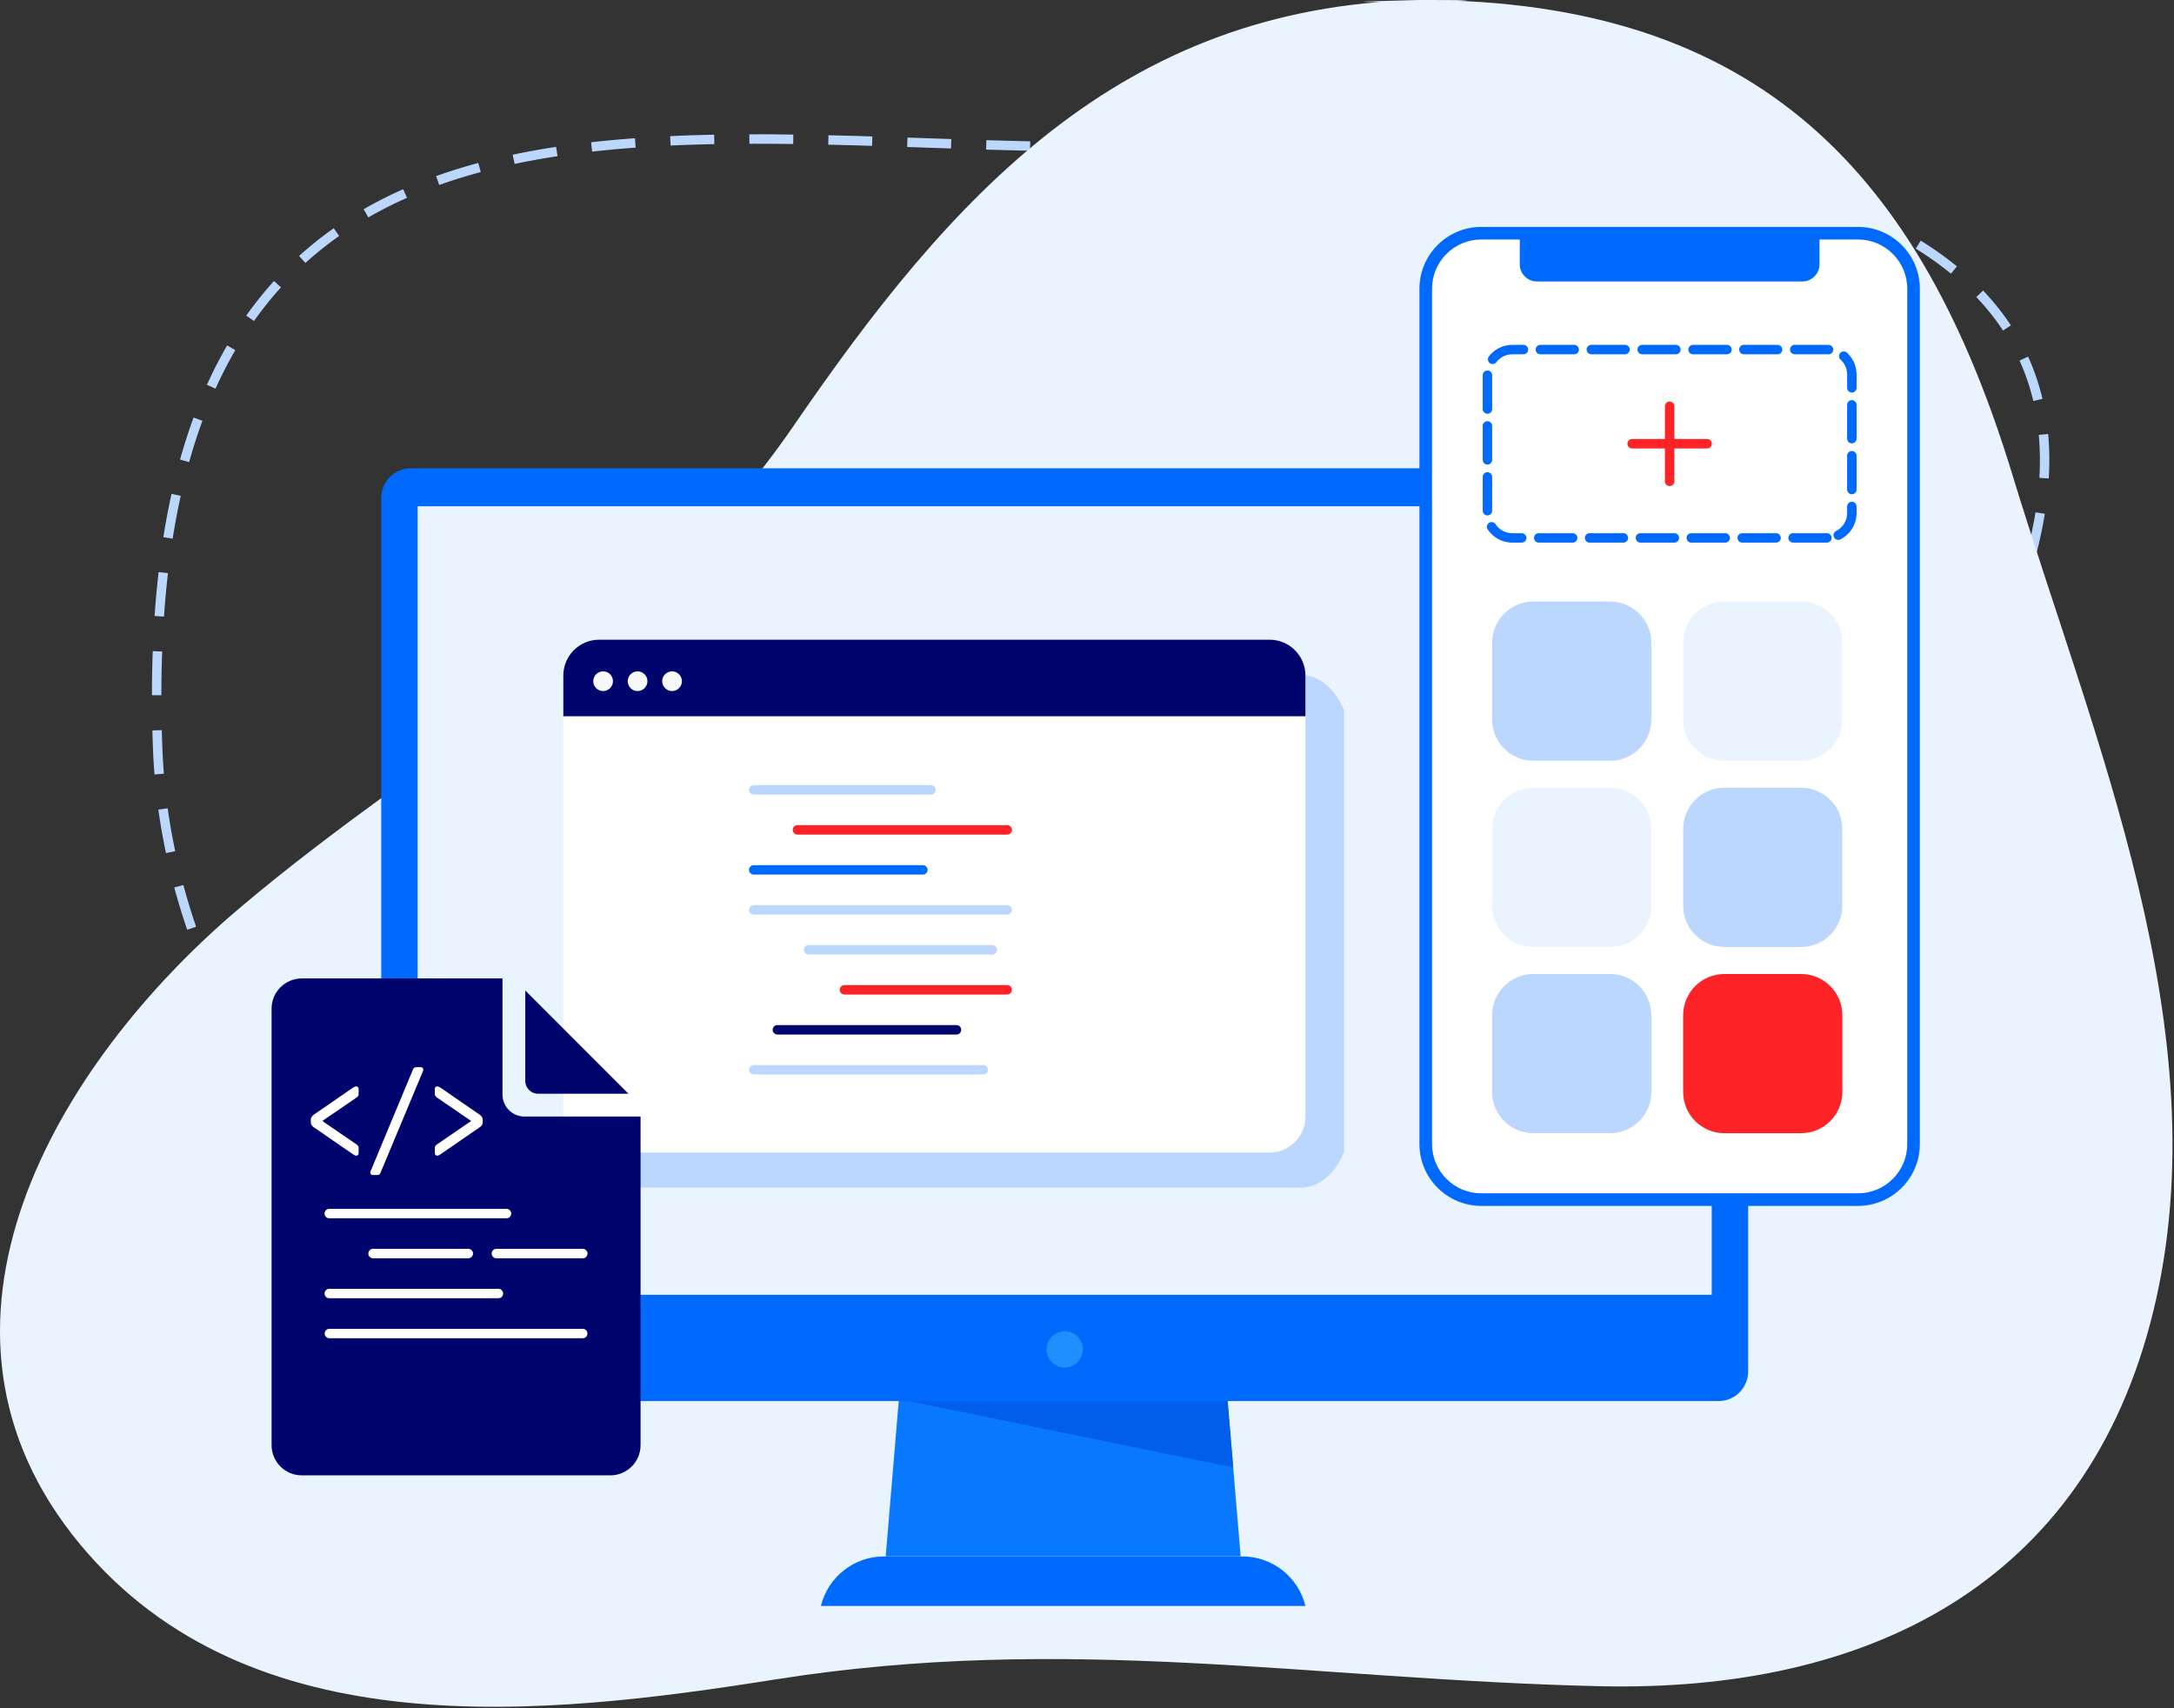 <svg viewBox="0 0 961 755" xmlns="http://www.w3.org/2000/svg" fill-rule="evenodd" clip-rule="evenodd" stroke-linejoin="round" stroke-miterlimit="2">
    <rect x="0" y="0" width="961" height="755" fill="#333333" stroke="none"/>
    <g transform="translate(-108.495)">
        <clipPath id="a">
            <path d="M0 0h1139.58v754.421H0z"/>
        </clipPath>
        <g clip-path="url(#a)">
            <path d="M459.113 63.657c-5.567-.08-11.158-.096-16.629-.117l-2.729.004-.021-4.166 2.746-.005c5.533-.054 11.104.038 16.691.117l-.058 4.167zm-54.188.675l-.191-4.159c6.425-.3 12.908-.504 19.446-.629l.083 4.167c-6.5.125-12.95.329-19.338.621m89.063.141c-6.479-.2-12.938-.379-19.375-.525l.092-4.166c6.45.146 12.925.325 19.408.525l-.125 4.166zm190.112.004l-.075-4.166c6.474-.119 12.95-.194 19.425-.225l.021 4.167c-6.587.029-13.054.112-19.371.224m54.246.059c-6.529-.15-13-.242-19.379-.279l.029-4.167c6.4.037 12.892.129 19.45.279l-.1 4.167zm-89.112.921l-.15-4.167c6.233-.229 12.716-.442 19.408-.625l.113 4.167c-6.68.183-13.15.396-19.371.625m-120.354.171l-19.388-.655.142-4.166 19.383.654-.137 4.167zm244.316.283c-6.448-.369-12.9-.674-19.354-.913l.154-4.166c6.446.241 12.934.546 19.442.921l-.242 4.158zm-209.391.716c-6.45-.137-12.921-.312-19.405-.504l.121-4.166c6.471.191 12.938.366 19.375.504l-.091 4.166zm50.512.121l-.092-4.166c4.987-.111 9.972-.275 14.955-.492l4.391-.187.171 4.166-4.379.183c-4.983.221-10 .384-15.046.496m-20.958.225c-4.659 0-9.334-.029-14.021-.087l.05-4.167c4.671.058 9.329.088 13.967.088l5.391-.017.021 4.167-5.408.016zm-223.113.05l-.466-4.146c6.179-.695 12.708-1.3 19.4-1.783l.304 4.159a472.921 472.921 0 00-19.238 1.77m437.725 1.617a740.838 740.838 0 00-19.287-1.692l.312-4.158a754.124 754.124 0 0119.396 1.708l-.421 4.142zM335.98 72.465l-.863-4.075a336.664 336.664 0 0119.2-3.471l.629 4.117a336.736 336.736 0 00-18.966 3.429m506.52.583a614.327 614.327 0 00-19.158-2.687l.513-4.134a599.102 599.102 0 0119.291 2.705l-.646 4.116zm34.155 6.58a449.293 449.293 0 00-18.909-3.959l.767-4.096a465.01 465.01 0 0119.087 3.992l-.945 4.063zm-573.996 2.137l-1.4-3.925a245.726 245.726 0 0118.662-5.808l1.084 4.02a242.521 242.521 0 00-18.346 5.713m607.404 7.3a320.883 320.883 0 00-18.433-5.65l1.104-4.021a332.171 332.171 0 0118.671 5.721l-1.342 3.95zm-638.746 7.021l-2.075-3.613a186.45 186.45 0 0117.475-8.837l1.688 3.808a183.43 183.43 0 00-17.088 8.642m670.675 6.292c-5.467-2.788-11.35-5.463-17.492-7.946l1.567-3.867a229.282 229.282 0 0117.817 8.1l-1.892 3.713zm-698.487 13.841l-2.796-3.092a161.976 161.976 0 0115.312-12.233l2.4 3.409a157.972 157.972 0 00-14.916 11.916m727.408 4.746c-4.729-3.867-9.963-7.588-15.563-11.067l2.2-3.541c5.75 3.571 11.134 7.404 16 11.383l-2.637 3.225zm-750.146 20.933l-3.404-2.408a164.807 164.807 0 0112.254-15.283l3.088 2.8a159.068 159.068 0 00-11.938 14.891m773.146 4.217c-3.388-5.154-7.367-10.146-11.817-14.821l3.017-2.871c4.625 4.859 8.758 10.038 12.279 15.404l-3.479 2.288zM203.767 171.79l-3.796-1.717a192.309 192.309 0 018.934-17.395l3.6 2.091a188.027 188.027 0 00-8.738 17.021m803.533 5.463a98.27 98.27 0 00-6.09-17.896l3.8-1.717c2.71 6 4.83 12.245 6.35 18.65l-4.06.963zm-815.2 27.008l-4.012-1.121a244.389 244.389 0 015.975-18.583l3.912 1.429a242.24 242.24 0 00-5.875 18.275m822.03 7.225l-4.15-.254c.16-2.704.24-5.367.23-7.975 0-3.734-.16-7.45-.49-11.046l4.15-.384c.34 3.725.51 7.571.51 11.43 0 2.745-.08 5.489-.25 8.229m-829.313 26.6l-4.112-.65c1.037-6.559 2.25-13 3.608-19.154l4.067.895a326.958 326.958 0 00-3.563 18.909m823.433 8.171l-4.02-1.084c1.71-6.379 3.07-12.683 4.04-18.737l4.12.662c-1 6.192-2.39 12.638-4.14 19.159m-827.262 26.296l-4.158-.288a423.724 423.724 0 011.775-19.388l4.137.48a415.361 415.361 0 00-1.754 19.196m815.737 6.92l-3.841-1.612a282.042 282.042 0 006.858-17.979l3.948 1.341a283.896 283.896 0 01-6.965 18.25M179.83 307.282h-4.167c.004-6.592.121-13.142.354-19.467l4.163.154a538.368 538.368 0 00-.35 19.313m801.704 3.833l-3.671-1.971a399.258 399.258 0 008.717-17.212l3.762 1.791a401.868 401.868 0 01-8.808 17.392m-17.679 30.258l-3.53-2.221a532.38 532.38 0 0010.005-16.529l3.604 2.092a554.433 554.433 0 01-10.079 16.658m-787.063.959a264.857 264.857 0 01-.692-11.713c-.096-2.59-.176-5.18-.241-7.771l4.166-.104c.063 2.55.142 5.125.238 7.721.146 3.863.371 7.708.683 11.525l-4.154.342zm767.325 28.008l-3.337-2.487a398.164 398.164 0 0011.141-15.738l3.459 2.321a390.39 390.39 0 01-11.263 15.904m-762.25 6.742a279.481 279.481 0 01-3.371-19.23l4.125-.574a276.054 276.054 0 003.325 18.941l-4.079.863zM922.1 397.611l-3.145-2.733a483.584 483.584 0 0012.383-14.813l3.25 2.604a490.486 490.486 0 01-12.488 14.942m-730.858 13.362a299.767 299.767 0 01-5.717-18.704l4.025-1.083a295.915 295.915 0 005.634 18.446l-3.942 1.341zm707.071 12.359l-2.979-2.913a645.282 645.282 0 0013.312-14.021l3.067 2.825a658.433 658.433 0 01-13.4 14.109m-693.867 20.229a326.143 326.143 0 01-7.775-17.921l3.867-1.546a323.512 323.512 0 007.683 17.692l-3.775 1.775zm668.85 4.254l-2.858-3.033a929.298 929.298 0 0013.958-13.409l2.921 2.971a932.8 932.8 0 01-14.021 13.471m-25.779 23.642l-2.783-3.1c4.812-4.321 9.6-8.654 14.354-13.021l2.817 3.067a1675.858 1675.858 0 01-14.388 13.054m-626.533 3.133a363.89 363.89 0 01-9.567-17.033l3.688-1.938a362.488 362.488 0 009.454 16.838l-3.575 2.133zm600.408 20.067l-2.758-3.125 1.304-1.154c4.412-3.896 8.821-7.792 13.221-11.7l2.766 3.12c-4.404 3.905-8.812 7.805-13.225 11.705l-1.308 1.154zm-581.029 9.279a409.17 409.17 0 01-11.092-16.092l3.488-2.279a399.58 399.58 0 0010.979 15.921l-3.375 2.45zm554.946 13.908l-2.788-3.1c4.809-4.325 9.646-8.629 14.484-12.925l2.766 3.117c-4.834 4.288-9.655 8.59-14.462 12.908m-533.196 13.629a451.62 451.62 0 01-12.358-15.083l3.283-2.571c3.97 5.07 8.05 10.053 12.237 14.946l-3.162 2.708zm507.525 9.955l-2.863-3.03c4.709-4.441 9.455-8.845 14.234-13.22l2.816 3.066c-4.762 4.371-9.5 8.759-14.187 13.184m-483.717 15.82a467.677 467.677 0 01-13.462-14.1l3.071-2.816a466.947 466.947 0 0013.345 13.979l-2.954 2.937zm458.871 8.571l-2.983-2.908a775.255 775.255 0 0113.754-13.75l2.908 2.979a753.936 753.936 0 00-13.679 13.679m-433.275 15.429a498.765 498.765 0 01-14.429-13.116l2.858-3.025c4.663 4.4 9.479 8.775 14.313 13l-2.742 3.141zm409.692 10.142l-3.146-2.733c4.254-4.9 8.592-9.725 13.012-14.475l3.05 2.833a567.198 567.198 0 00-12.916 14.375m-382.496 12.017a512.705 512.705 0 01-15.3-12.079l2.646-3.226a498.812 498.812 0 0015.175 11.984l-2.521 3.321zm360.45 14.979l-3.213-2.654a321.716 321.716 0 005.675-7.088c2.105-2.712 4.246-5.4 6.413-8.062l3.233 2.629c-2.15 2.637-4.266 5.3-6.358 7.987a333.679 333.679 0 01-5.75 7.188m-331.746 5.233a492.35 492.35 0 01-16.125-10.979l2.413-3.396c5.22 3.708 10.6 7.371 15.987 10.883l-2.275 3.492zm30.188 17.954c-5.575-3-11.284-6.254-16.963-9.671l2.15-3.574a398.667 398.667 0 0016.783 9.574l-1.97 3.671zm277.229 2.246l-2.738-3.141c4.521-3.942 9.142-8.438 13.729-13.367l3.05 2.841c-4.687 5.034-9.408 9.634-14.041 13.667M429.43 656.577c-5.755-2.295-11.78-4.954-17.9-7.904l1.804-3.75c6.037 2.904 11.971 5.525 17.641 7.779l-1.545 3.875zm215.841 6.655l-1.708-3.8c5.642-2.538 11.037-5.6 16.504-9.371l2.363 3.437c-5.671 3.909-11.288 7.096-17.159 9.734m-181.796 3.008c-5.716-.746-12.191-2.229-19.245-4.408l1.229-3.984c6.829 2.113 13.071 3.546 18.554 4.259l-.538 4.133zm7.95.546l-.116-4.167c6.489-.177 12.98-.234 19.471-.171l-.042 4.167a522.465 522.465 0 00-19.313.171m54.075 1.208a641.493 641.493 0 00-19.308-1.012l.154-4.167c6.254.233 12.613.571 19.434 1.021l-.28 4.158zm34.759 2.792l-7.009-.6c-3.995-.342-8.095-.696-12.308-1.042l.338-4.15c4.22.342 8.329.696 12.325 1.042l7.004.6-.35 4.15zm50.708 1.212l-.387-4.15c6.712-.633 12.837-1.712 18.712-3.308l1.088 4.021c-6.105 1.654-12.455 2.783-19.413 3.437m-15.683.679c-5.734 0-11.934-.229-19.513-.712l.267-4.158c7.487.479 13.604.704 19.246.704v4.166z" fill="#bbd7fe" fill-rule="nonzero"/>
            <path d="M735.677-.001C603.352 3.153 528.573 87.274 459.469 187.983c-66.15 96.408-158.871 140.304-245.563 213.825-80.279 68.087-150.158 184.441-69.871 280.979 75.03 90.221 204.73 75.787 307.234 59.541 129.441-20.516 236.521.079 364.412 3 117.659 2.684 214.999-44.254 244.659-165.704 30.09-123.237-26.86-253.521-62.246-369.675C957.79 77.637 886.873-.001 735.677-.001c-82.225 1.963 75.846 0 0 0" fill="#eaf4fe" fill-rule="nonzero"/>
            <path d="M656.923 687.957H500.007l6.171-73.534 2.766-33.212h139.013l5.662 67.433 3.304 39.313z" fill="#0878ff" fill-rule="nonzero"/>
            <path d="M653.619 648.644l-150.812-30.85 6.137-36.584h139.013l5.662 67.434z" fill="#005eeb" fill-rule="nonzero"/>
            <path d="M685.553 709.861c-3.075-12.563-14.375-21.896-27.884-21.896H499.253c-13.509 0-24.813 9.333-27.884 21.896h214.184zm182.613-90.563H290.112c-7.23 0-13.092-5.863-13.092-13.092V220.089c0-7.229 5.862-13.091 13.092-13.091h578.054c7.229 0 13.092 5.862 13.092 13.091v386.117c0 7.229-5.863 13.092-13.092 13.092" fill="#006aff" fill-rule="nonzero"/>
            <path fill="#eaf4fe" d="M293.125 223.771h572.021v348.55H293.125z"/>
            <path d="M587.166 596.434c-.001 4.404-3.625 8.028-8.029 8.029h-.001c-4.405 0-8.03-3.625-8.03-8.03 0-4.405 3.625-8.03 8.03-8.03 4.405 0 8.03 3.625 8.03 8.03v.001" fill="#1f8fff" fill-rule="nonzero"/>
            <path d="M763.274 529.239c-12.979 0-23.537-10.559-23.537-23.538V127.622c0-12.979 10.558-23.542 23.537-23.542H929.82c12.979 0 23.538 10.563 23.538 23.542v378.079c0 12.979-10.559 23.538-23.538 23.538H763.274z" fill="#fff" fill-rule="nonzero"/>
            <path d="M820.216 336.26H786.32c-10.075 0-18.241-8.166-18.241-18.241v-33.896c0-10.075 8.166-18.242 18.241-18.242h33.896c10.075 0 18.242 8.167 18.242 18.242v33.896c0 10.075-8.167 18.241-18.242 18.241" fill="#bbd7fe" fill-rule="nonzero"/>
            <path d="M904.649 336.26h-33.896c-10.075 0-18.242-8.166-18.242-18.241v-33.896c0-10.075 8.167-18.242 18.242-18.242h33.896c10.075 0 18.241 8.167 18.241 18.242v33.896c0 10.075-8.166 18.241-18.241 18.241m-84.433 82.319H786.32c-10.075 0-18.241-8.167-18.241-18.242v-33.896c0-10.075 8.166-18.241 18.241-18.241h33.896c10.075 0 18.242 8.166 18.242 18.241v33.896c0 10.075-8.167 18.242-18.242 18.242" fill="#eaf4fe" fill-rule="nonzero"/>
            <path d="M904.649 418.579h-33.896c-10.075 0-18.242-8.167-18.242-18.242v-33.896c0-10.075 8.167-18.241 18.242-18.241h33.896c10.075 0 18.241 8.166 18.241 18.241v33.896c0 10.075-8.166 18.242-18.241 18.242m-84.433 82.319H786.32c-10.075 0-18.241-8.167-18.241-18.242V448.76c0-10.075 8.166-18.242 18.241-18.242h33.896c10.075 0 18.242 8.167 18.242 18.242v33.896c0 10.075-8.167 18.242-18.242 18.242" fill="#bbd7fe" fill-rule="nonzero"/>
            <path d="M904.649 500.898h-33.896c-10.075 0-18.242-8.167-18.242-18.242V448.76c0-10.075 8.167-18.242 18.242-18.242h33.896c10.075 0 18.241 8.167 18.241 18.242v33.896c0 10.075-8.166 18.242-18.241 18.242" fill="#fe2326" fill-rule="nonzero"/>
            <path d="M763.274 105.863c-12 0-21.758 9.758-21.758 21.758V505.7c0 11.996 9.758 21.759 21.758 21.759H929.82c12 0 21.758-9.763 21.758-21.759V127.621c0-12-9.758-21.758-21.758-21.758H763.274zm0 427.162c-15.066 0-27.325-12.258-27.325-27.325V127.621c0-15.066 12.259-27.325 27.325-27.325H929.82c15.067 0 27.325 12.259 27.325 27.325V505.7c0 15.067-12.258 27.325-27.325 27.325H763.274z" fill="#006aff" fill-rule="nonzero"/>
            <path d="M780.306 104.12v12.736c0 4.152 3.416 7.568 7.568 7.568H905.22c4.153 0 7.57-3.417 7.57-7.57V104.12H780.306zm24.093 52.481h-14.983a2.094 2.094 0 01-2.084-2.084c0-1.142.941-2.083 2.084-2.083h14.983a2.093 2.093 0 012.038 2.083 2.093 2.093 0 01-2.038 2.084m22.479 0h-14.987a2.093 2.093 0 01-2.038-2.084c0-1.126.912-2.058 2.038-2.083h14.987a2.093 2.093 0 012.038 2.083 2.093 2.093 0 01-2.038 2.084m22.48 0H834.37a2.093 2.093 0 01-2.038-2.084c0-1.126.912-2.058 2.038-2.083h14.987a2.093 2.093 0 012.039 2.084 2.093 2.093 0 01-2.038 2.083m22.474 0h-14.987a2.093 2.093 0 01-2.038-2.084c0-1.126.912-2.058 2.038-2.083h14.987l.046-.001c1.143 0 2.084.941 2.084 2.084a2.094 2.094 0 01-2.084 2.084h-.046m22.48 0h-14.988a2.093 2.093 0 01-2.038-2.084c0-1.126.912-2.058 2.038-2.083h14.988a2.093 2.093 0 012.038 2.083 2.093 2.093 0 01-2.038 2.084m22.475.025c-.046 0-.096 0-.142-.004l-.588-.021h-14.254a2.093 2.093 0 01-2.038-2.083c0-1.127.912-2.059 2.038-2.084h14.254c.292 0 .58.009.867.029a2.098 2.098 0 011.942 2.221 2.094 2.094 0 01-2.079 1.942m-148.5 4.283a2.093 2.093 0 01-2.079-2.083c0-.46.152-.907.433-1.271a13.07 13.07 0 0110.396-5.121h4.883c1.154 0 2.083.934 2.083 2.084s-.929 2.083-2.083 2.083h-4.883a8.923 8.923 0 00-7.096 3.5 2.094 2.094 0 01-1.654.808m158.804 12.596h-.002a2.09 2.09 0 01-2.081-2.081v-5.877a8.987 8.987 0 00-2.884-6.579 2.083 2.083 0 01-.68-1.539c0-1.142.94-2.082 2.082-2.082.528 0 1.037.201 1.423.562a13.16 13.16 0 014.225 9.638v5.875c0 1.15-.933 2.083-2.083 2.083m-161.088 9.371a2.095 2.095 0 01-2.083-2.083v-14.988a2.093 2.093 0 012.084-2.038c1.126 0 2.058.912 2.083 2.038v14.988c0 1.15-.93 2.083-2.084 2.083m161.088 13.104h-.004a2.09 2.09 0 01-2.08-2.08v-14.991a2.093 2.093 0 012.084-2.038c1.126 0 2.058.912 2.083 2.038v14.99a2.09 2.09 0 01-2.081 2.081h-.002m-161.088 9.371h-.002a2.09 2.09 0 01-2.081-2.081v-14.986c0-1.154.933-2.083 2.083-2.083h.004a2.09 2.09 0 012.08 2.08v14.99a2.09 2.09 0 01-2.08 2.08h-.004m161.088 13.108h-.002a2.092 2.092 0 01-2.082-2.082V201.388a2.093 2.093 0 012.084-2.038c1.126 0 2.058.912 2.083 2.038v14.988c0 1.15-.933 2.083-2.083 2.083m-161.088 9.371a2.095 2.095 0 01-2.083-2.083v-14.988a2.093 2.093 0 012.084-2.038c1.126 0 2.058.912 2.083 2.038v14.988c0 1.15-.93 2.083-2.084 2.083m155.075 10.804a2.077 2.077 0 01-1.854-1.133 2.095 2.095 0 01.904-2.804 8.912 8.912 0 004.879-7.967v-2.858-.004a2.09 2.09 0 012.08-2.08h.004c1.15 0 2.083.93 2.083 2.084v2.858c0 4.954-2.737 9.425-7.15 11.679-.3.154-.625.225-.946.225m-139.883 1.213h-4.158a13.104 13.104 0 01-10.9-5.821 2.08 2.08 0 01.566-2.888 2.076 2.076 0 012.892.567 8.96 8.96 0 007.442 3.975h4.158a2.093 2.093 0 012.038 2.084 2.093 2.093 0 01-2.038 2.083m22.475 0h-14.983a2.096 2.096 0 01-2.084-2.084c0-1.154.934-2.083 2.084-2.083h14.983c1.154 0 2.083.929 2.083 2.083 0 1.15-.929 2.084-2.083 2.084m22.479 0h-14.983-.001a2.093 2.093 0 01-2.083-2.083v-.004a2.09 2.09 0 012.08-2.08h14.987a2.093 2.093 0 012.038 2.084 2.093 2.093 0 01-2.038 2.083m22.479 0h-14.987a2.096 2.096 0 01-2.084-2.084c0-1.154.934-2.083 2.084-2.083h14.987c1.15 0 2.084.929 2.084 2.083 0 1.15-.934 2.084-2.084 2.084m22.475 0H856.12h-.001a2.092 2.092 0 01-2.082-2.082v-.002c0-1.154.929-2.083 2.083-2.083h14.987a2.09 2.09 0 012.08 2.08v.003c0 1.15-.93 2.084-2.084 2.084m22.479 0h-14.987a2.093 2.093 0 01-2.038-2.083c0-1.127.912-2.059 2.038-2.084h14.987c1.15 0 2.084.929 2.084 2.083 0 1.15-.934 2.084-2.084 2.084m22.475 0h-14.983a2.093 2.093 0 01-2.038-2.083c0-1.127.912-2.059 2.038-2.084h14.983c1.155 0 2.084.929 2.084 2.083 0 1.15-.929 2.084-2.084 2.084" fill="#006aff" fill-rule="nonzero"/>
            <path d="M846.548 214.841a2.095 2.095 0 01-2.083-2.083V179.52a2.093 2.093 0 012.083-2.019c1.119 0 2.048.901 2.083 2.019v33.238c0 1.15-.933 2.083-2.083 2.083" fill="#fe2326" fill-rule="nonzero"/>
            <path d="M863.166 198.223h-33.238a2.093 2.093 0 01-2.038-2.083c0-1.127.912-2.059 2.038-2.084h33.238a2.093 2.093 0 012.038 2.084 2.093 2.093 0 01-2.038 2.083" fill="#fe2326" fill-rule="nonzero"/>
            <path d="M683.403 524.965H387.052c-8.754 0-15.849-7.095-15.849-15.85V314.14c0-8.754 7.095-15.85 15.849-15.85h296.351c8.754 0 15.85 7.096 19.22 15.85v194.975c-3.37 8.755-10.466 15.85-19.221 15.85" fill="#bbd7fe" fill-rule="nonzero"/>
            <path d="M669.703 509.432h-296.35c-8.754 0-15.85-7.096-15.85-15.85V298.607c0-8.755 7.096-15.85 15.85-15.85h296.35c8.754 0 15.85 7.096 15.85 15.85v194.975c0 8.754-7.096 15.85-15.85 15.85" fill="#fff" fill-rule="nonzero"/>
            <path d="M685.553 316.582v-17.975c0-8.754-7.096-15.85-15.851-15.85h-296.35c-8.754 0-15.849 7.096-15.849 15.85v17.975h328.05z" fill="#00046d" fill-rule="nonzero"/>
            <path d="M379.454 301.103v.002c0 2.39-1.967 4.357-4.357 4.357h-.003c-2.39 0-4.357-1.967-4.357-4.357v-.003c0-2.39 1.967-4.357 4.357-4.357h.003c2.39 0 4.357 1.967 4.357 4.357v.001m15.239 0v.002c0 2.39-1.967 4.357-4.357 4.357h-.003c-2.39 0-4.357-1.967-4.357-4.357v-.003c0-2.39 1.967-4.357 4.357-4.357h.003c2.39 0 4.357 1.967 4.357 4.357v.001m15.24 0v.002c0 2.39-1.967 4.357-4.357 4.357h-.003c-2.39 0-4.357-1.967-4.357-4.357v-.003c0-2.39 1.967-4.357 4.357-4.357h.003c2.39 0 4.356 1.966 4.356 4.356v.002" fill="#f8f9fa" fill-rule="nonzero"/>
            <path d="M520.065 351.234h-78.388-.001a2.092 2.092 0 01-2.082-2.082v-.002c0-1.15.929-2.083 2.084-2.083h78.387a2.093 2.093 0 012.038 2.083 2.093 2.093 0 01-2.038 2.084" fill="#bbd7fe" fill-rule="nonzero"/>
            <path d="M553.781 368.91h-92.796-.001a2.092 2.092 0 01-2.082-2.082v-.002c0-1.15.929-2.083 2.083-2.083h92.796a2.093 2.093 0 012.038 2.084 2.093 2.093 0 01-2.038 2.083" fill="#fe2326" fill-rule="nonzero"/>
            <path d="M516.443 386.581h-74.768a2.092 2.092 0 01-2.082-2.082v-.001c0-1.15.93-2.083 2.084-2.083h74.766c1.15 0 2.084.933 2.084 2.083 0 1.15-.934 2.083-2.084 2.083" fill="#006aff" fill-rule="nonzero"/>
            <path d="M553.781 404.253H441.677a2.093 2.093 0 01-2.083-2.084c0-1.142.94-2.083 2.083-2.083h112.104a2.093 2.093 0 012.038 2.083 2.093 2.093 0 01-2.038 2.084m-6.631 17.676h-81.212-.001a2.092 2.092 0 01-2.082-2.082v-.002c0-1.15.929-2.083 2.083-2.083h81.212a2.093 2.093 0 012.038 2.083 2.093 2.093 0 01-2.038 2.084" fill="#bbd7fe" fill-rule="nonzero"/>
            <path d="M553.781 439.6H481.783a2.09 2.09 0 01-2.081-2.081v-.002c0-1.15.929-2.083 2.083-2.083h71.996a2.093 2.093 0 012.019 2.083 2.093 2.093 0 01-2.019 2.083" fill="#fe2326" fill-rule="nonzero"/>
            <path d="M531.301 457.276h-79.233a2.093 2.093 0 01-2.019-2.083c0-1.119.901-2.048 2.019-2.083h79.233c1.15 0 2.084.933 2.084 2.083 0 1.15-.934 2.083-2.084 2.083" fill="#00046d" fill-rule="nonzero"/>
            <path d="M543.187 474.948H441.675a2.093 2.093 0 01-2.038-2.083c0-1.127.912-2.059 2.038-2.084h101.512a2.093 2.093 0 012.038 2.084 2.093 2.093 0 01-2.038 2.083" fill="#bbd7fe" fill-rule="nonzero"/>
            <path d="M340.693 437.835v39.995c.002 3.081 2.536 5.615 5.617 5.617h39.995l-45.612-45.612z" fill="#00046d" fill-rule="nonzero"/>
            <path d="M330.615 483.799v-51.312h-88.708c-7.379 0-13.362 5.983-13.362 13.362v192.917c0 7.379 5.983 13.362 13.362 13.362H378.29c7.38 0 13.363-5.983 13.363-13.362V493.524H340.34c-5.37 0-9.725-4.354-9.725-9.725" fill="#00046d" fill-rule="nonzero"/>
            <path d="M332.435 538.502h-78.39a2.09 2.09 0 01-2.081-2.081v-.002c0-1.15.929-2.084 2.083-2.084h78.388a2.093 2.093 0 012.038 2.084 2.093 2.093 0 01-2.038 2.083m-16.889 17.672h-42.191a2.093 2.093 0 01-2.038-2.083c0-1.127.912-2.059 2.038-2.084h42.191a2.093 2.093 0 012.038 2.084 2.093 2.093 0 01-2.038 2.083m50.607 0h-38.238-.001a2.092 2.092 0 01-2.082-2.082v-.002c0-1.15.929-2.083 2.083-2.083h38.238a2.093 2.093 0 012.038 2.083c0 1.127-.913 2.06-2.039 2.084m-37.337 17.671h-74.77a2.094 2.094 0 01-2.084-2.083c0-1.15.934-2.083 2.084-2.083h74.77c1.15 0 2.084.933 2.084 2.083 0 1.15-.934 2.083-2.084 2.083m37.338 17.676H254.044a2.093 2.093 0 01-2.019-2.083c0-1.119.901-2.048 2.019-2.083h112.109a2.093 2.093 0 012.019 2.083 2.093 2.093 0 01-2.02 2.083m-101.589-81.295l-17.095-11.779c-.584-.367-.992-.742-1.23-1.125-.241-.384-.354-.829-.354-1.342v-.929c0-.508.113-.958.354-1.342.238-.387.646-.779 1.23-1.179l17.095-11.779.55-.3c.288-.163.546-.25.767-.25.329 0 .6.104.821.304.217.2.329.463.329.796v2.246c0 .4-.104.729-.304.983s-.517.533-.959.821l-14.791 10.142 14.791 10.133c.476.329.805.617.984.879.183.254.279.563.279.925v2.246c0 .367-.112.654-.329.854-.221.2-.492.296-.821.296-.258 0-.696-.2-1.317-.6m7.941 8.819a1.053 1.053 0 01-.329-.767c0-.141.058-.366.163-.654l18.741-44.979c.329-.625.8-.933 1.421-.933h2.029c.292 0 .55.108.767.329.217.221.329.475.329.767 0 .145-.058.362-.162.658l-18.796 44.979c-.071.217-.225.425-.463.629-.241.204-.558.3-.958.3h-1.975c-.292 0-.55-.108-.767-.329m28.543-8.543a1.129 1.129 0 01-.325-.825v-2.246c0-.362.088-.675.271-.929.183-.258.512-.546.987-.879l14.792-10.133-14.792-10.138c-.437-.292-.758-.567-.958-.821-.204-.254-.3-.583-.3-.983v-2.25c0-.329.096-.592.3-.792.2-.2.467-.304.792-.304.216 0 .487.083.8.25.304.158.496.263.575.3l17.087 11.779c.584.4 1 .792 1.234 1.175.237.384.358.834.358 1.342v.933c0 .513-.121.959-.358 1.342-.234.383-.65.758-1.234 1.125l-17.087 11.779c-.592.4-1.046.6-1.375.6a1.063 1.063 0 01-.767-.325" fill="#fff" fill-rule="nonzero"/>
        </g>
    </g>
</svg>
